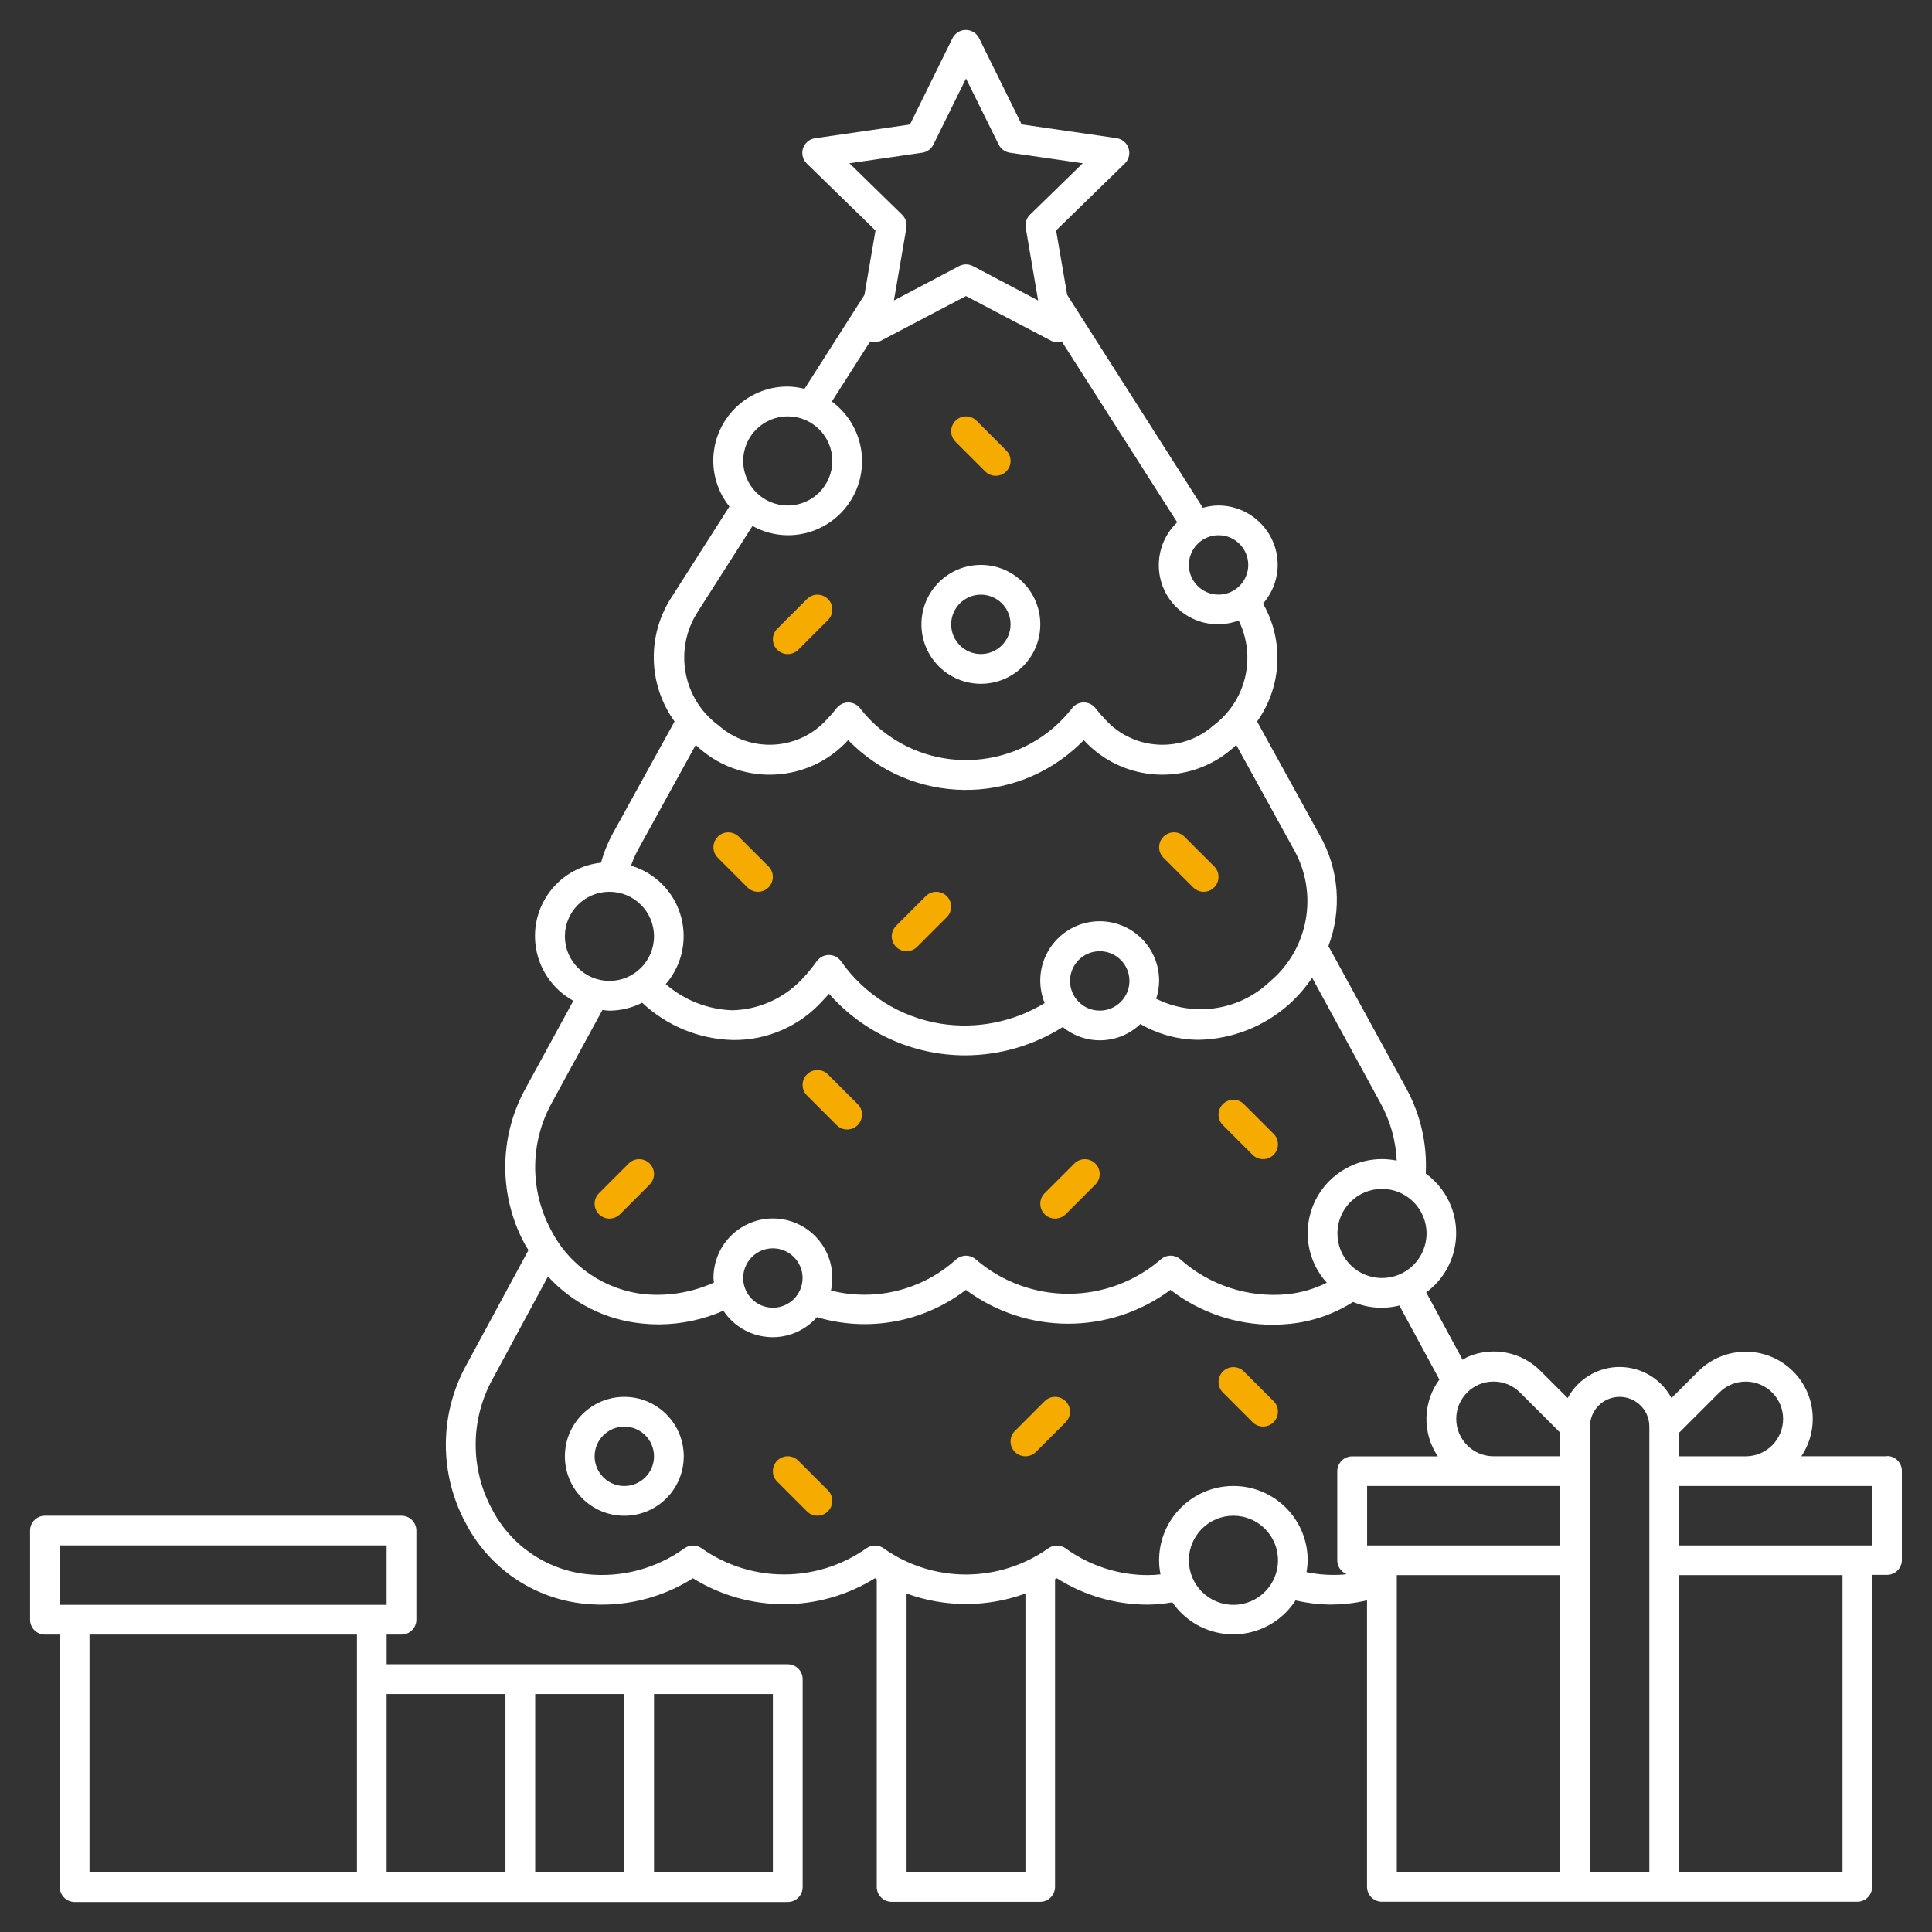 <?xml version="1.0" encoding="UTF-8"?>
<svg id="Line_Expand" data-name="Line Expand" xmlns="http://www.w3.org/2000/svg" viewBox="0 0 512 512">
  <rect x="0" y="0" width="512" height="512" fill="#333333" stroke="none"/>
  <defs>
    <style>
      .cls-1 {
        fill: #fff;
      }

      .cls-2 {
        fill: #f6ab01;
      }
    </style>
  </defs>
  <path class="cls-1" d="M208.76,441.05h-106.3v-7.87h3.94c2.17,0,3.94-1.76,3.94-3.94v-23.62c0-2.17-1.76-3.94-3.94-3.94H11.91c-2.17,0-3.94,1.76-3.94,3.94v23.62c0,2.17,1.76,3.94,3.94,3.94h3.94v66.93c0,2.17,1.76,3.94,3.94,3.94h188.98c2.17,0,3.94-1.76,3.94-3.94v-55.12c0-2.17-1.76-3.94-3.94-3.94ZM15.84,425.3v-15.75h86.61v15.75H15.84ZM94.58,496.17H23.72v-62.99h70.87v62.99ZM133.95,496.17h-31.5v-47.24h31.5v47.24ZM165.45,496.17h-23.62v-47.24h23.62v47.24ZM204.82,496.17h-31.5v-47.24h31.5v47.24Z"/>
  <path class="cls-2" d="M276.83,371.34l-7.87,7.87c-1.54,1.54-1.54,4.04,0,5.57s4.04,1.54,5.57,0l7.87-7.87c1.54-1.54,1.54-4.04,0-5.57s-4.04-1.54-5.57,0Z"/>
  <path class="cls-2" d="M161.51,322.94c1.04,0,2.05-.41,2.79-1.15l7.87-7.87c1.54-1.54,1.54-4.04,0-5.57s-4.04-1.54-5.57,0l-7.87,7.87c-1.54,1.54-1.54,4.03,0,5.57.74.74,1.75,1.16,2.79,1.16Z"/>
  <path class="cls-2" d="M279.62,322.94c1.04,0,2.05-.41,2.79-1.15l7.87-7.87c1.54-1.54,1.54-4.04,0-5.57s-4.04-1.54-5.57,0l-7.87,7.87c-1.54,1.54-1.54,4.03,0,5.57.74.74,1.75,1.16,2.79,1.16Z"/>
  <path class="cls-2" d="M240.25,252.08c1.04,0,2.05-.41,2.79-1.15l7.87-7.87c1.54-1.54,1.54-4.04,0-5.57s-4.04-1.54-5.57,0l-7.87,7.87c-1.54,1.54-1.54,4.03,0,5.57.74.74,1.75,1.16,2.79,1.16Z"/>
  <path class="cls-2" d="M208.76,173.34c1.04,0,2.05-.41,2.79-1.15l7.87-7.87c1.54-1.54,1.54-4.04,0-5.57s-4.04-1.54-5.57,0l-7.87,7.87c-1.54,1.54-1.54,4.03,0,5.57.74.74,1.75,1.16,2.79,1.16Z"/>
  <path class="cls-2" d="M211.54,387.08c-1.54-1.54-4.04-1.54-5.57,0s-1.54,4.04,0,5.57l7.87,7.87c1.54,1.54,4.04,1.54,5.57,0s1.54-4.04,0-5.57l-7.87-7.87Z"/>
  <path class="cls-2" d="M329.65,363.46c-1.54-1.54-4.04-1.54-5.57,0s-1.54,4.04,0,5.57l7.87,7.87c1.54,1.54,4.04,1.54,5.57,0s1.54-4.04,0-5.57l-7.87-7.87Z"/>
  <path class="cls-2" d="M221.72,298.17c1.54,1.54,4.04,1.54,5.57,0s1.54-4.04,0-5.57l-7.87-7.87c-1.54-1.54-4.04-1.54-5.57,0s-1.54,4.04,0,5.57l7.87,7.87Z"/>
  <path class="cls-2" d="M198.09,235.18c1.54,1.54,4.04,1.54,5.57,0s1.54-4.04,0-5.57l-7.87-7.87c-1.54-1.54-4.04-1.54-5.57,0s-1.54,4.04,0,5.57l7.87,7.87Z"/>
  <path class="cls-2" d="M331.95,306.04c1.54,1.54,4.04,1.54,5.57,0s1.54-4.04,0-5.57l-7.87-7.87c-1.54-1.54-4.04-1.54-5.57,0s-1.54,4.04,0,5.57l7.87,7.87Z"/>
  <path class="cls-2" d="M316.2,235.18c1.54,1.54,4.04,1.54,5.57,0s1.54-4.04,0-5.57l-7.87-7.87c-1.54-1.54-4.04-1.54-5.57,0s-1.54,4.04,0,5.57l7.87,7.87Z"/>
  <path class="cls-2" d="M261.09,124.94c1.54,1.54,4.04,1.54,5.57,0s1.54-4.04,0-5.57l-7.87-7.87c-1.54-1.54-4.04-1.54-5.57,0s-1.54,4.04,0,5.57l7.87,7.87Z"/>
  <path class="cls-1" d="M259.94,181.21c8.7,0,15.75-7.05,15.75-15.75s-7.05-15.75-15.75-15.75-15.75,7.05-15.75,15.75,7.05,15.75,15.75,15.75ZM259.94,157.59c4.35,0,7.87,3.53,7.87,7.87s-3.53,7.87-7.87,7.87-7.87-3.53-7.87-7.87,3.53-7.87,7.87-7.87Z"/>
  <path class="cls-1" d="M165.45,370.19c-8.7,0-15.75,7.05-15.75,15.75s7.05,15.75,15.75,15.75,15.75-7.05,15.75-15.75-7.05-15.75-15.75-15.75ZM165.45,393.81c-4.35,0-7.87-3.53-7.87-7.87s3.53-7.87,7.87-7.87,7.87,3.53,7.87,7.87-3.53,7.87-7.87,7.87Z"/>
  <path class="cls-1" d="M500.09,385.93h-22.71c1.97-2.93,3.03-6.38,3.02-9.91.01-9.82-7.94-17.79-17.76-17.8-4.72,0-9.25,1.87-12.59,5.2l-7.09,7.09c-4.07-7.6-13.53-10.46-21.13-6.38-2.71,1.45-4.93,3.67-6.38,6.38l-7.09-7.09c-5.04-5.16-12.74-6.69-19.37-3.85-.51.21-.9.57-1.38.79l-9.65-17.86c8.67-6.39,10.53-18.6,4.14-27.27-1.19-1.62-2.63-3.05-4.26-4.23.39-7.77-1.35-15.5-5.05-22.35l-20.75-37.93c3.65-9.64,2.81-20.41-2.29-29.36l-16.61-30.16c6.57-9.22,7.19-21.42,1.57-31.25,2.49-2.83,3.87-6.47,3.89-10.24,0-8.7-7.05-15.75-15.75-15.75-1.38.02-2.75.22-4.08.61l-35.96-56.43-2.93-17.07,18.2-17.74c1.56-1.52,1.59-4.01.07-5.57-.6-.62-1.4-1.02-2.25-1.15l-25.16-3.65-11.25-22.8c-.95-1.96-3.3-2.77-5.26-1.83-.8.39-1.44,1.03-1.83,1.83l-11.25,22.83-25.16,3.65c-2.15.31-3.64,2.31-3.33,4.46.12.86.53,1.65,1.15,2.25l18.2,17.74-2.93,17.07-15.88,24.89c-1.47-.38-2.97-.58-4.49-.61-10.87,0-19.69,8.81-19.69,19.69.02,4.4,1.52,8.67,4.28,12.1l-15.06,23.62c-6.84,10.13-6.63,23.45.52,33.35l-16.61,30.13c-1.22,2.32-2.19,4.77-2.88,7.3-10.73,1.13-18.52,10.75-17.39,21.48.67,6.38,4.43,12.02,10.06,15.1l-12.81,23.49c-6.91,12.69-6.98,28-.2,40.76.34.65.75,1.23,1.11,1.84l-16.65,30.8c-6.95,12.89-6.99,28.41-.09,41.33,6.18,12.1,18.08,20.23,31.59,21.59,10.07,1.03,20.19-1.35,28.74-6.76,14.77,9.17,33.45,9.17,48.22,0,.16.1.33.17.49.26v81.54c0,2.17,1.76,3.94,3.94,3.94h39.37c2.17,0,3.94-1.76,3.94-3.94v-81.54c.16-.09.33-.16.49-.26,7.21,4.58,15.57,7,24.11,6.99,2.18-.03,4.35-.24,6.5-.61,6.15,8.92,18.36,11.16,27.28,5.01,2.13-1.47,3.95-3.34,5.35-5.52,2.98.69,6.03,1.06,9.09,1.11,1.54,0,3.09-.08,4.62-.24,1.76-.18,3.51-.48,5.24-.89v75.93c0,2.17,1.76,3.94,3.94,3.94h125.98c2.17,0,3.94-1.76,3.94-3.94v-82.68h3.94c2.17,0,3.94-1.76,3.94-3.94v-23.62c0-2.17-1.76-3.94-3.94-3.94ZM378.05,326.88c0,6.52-5.29,11.81-11.81,11.81s-11.81-5.29-11.81-11.81,5.29-11.81,11.81-11.81,11.81,5.29,11.81,11.81ZM322.93,141.84c4.35,0,7.87,3.53,7.87,7.87s-3.53,7.87-7.87,7.87-7.87-3.53-7.87-7.87,3.53-7.87,7.87-7.87ZM225.09,43.27l19.31-2.8c1.28-.19,2.39-1,2.96-2.16l8.64-17.5,8.66,17.5c.57,1.16,1.68,1.97,2.96,2.16l19.31,2.8-13.97,13.62c-.93.9-1.35,2.21-1.13,3.49l3.28,19.25-17.27-9.11c-1.15-.6-2.52-.6-3.67,0l-17.27,9.11,3.3-19.23c.22-1.28-.2-2.58-1.13-3.49l-13.97-13.65ZM208.76,110.34c6.52,0,11.81,5.29,11.81,11.81s-5.29,11.81-11.81,11.81-11.81-5.29-11.81-11.81,5.29-11.81,11.81-11.81ZM184.92,162.1l14.5-22.72c2.85,1.59,6.06,2.44,9.33,2.46,10.84.04,19.66-8.7,19.7-19.54.03-6.27-2.95-12.18-8-15.89l10.17-15.94c.94.33,1.98.26,2.87-.19l22.5-11.82,22.5,11.81c.89.45,1.92.52,2.87.19l30.61,47.96c-6.27,5.96-6.52,15.88-.56,22.15,4.33,4.56,10.98,6.08,16.86,3.87,4.76,9.68,1.94,21.37-6.69,27.82-8.38,7.38-21.14,6.68-28.66-1.57-.92-.96-1.8-1.96-2.61-3.01-.74-.96-1.89-1.52-3.1-1.52h0c-1.21,0-2.36.56-3.1,1.52-12.07,15.52-34.43,18.32-49.95,6.25-2.34-1.82-4.43-3.92-6.25-6.25-.74-.96-1.89-1.52-3.1-1.52h0c-1.21,0-2.36.56-3.1,1.52-.82,1.04-1.69,2.05-2.61,3-7.52,8.26-20.28,8.96-28.67,1.57-9.53-7.01-11.94-20.23-5.5-30.16ZM169.09,225.17l15.29-27.77c.39.34.74.74,1.14,1.06,11.54,9.94,28.88,8.94,39.2-2.26l.06-.06c16.74,17.24,44.29,17.64,61.53.9.3-.29.6-.59.9-.9l.06.06c10.32,11.19,27.66,12.19,39.2,2.26.4-.31.79-.72,1.14-1.06l15.29,27.77c6.58,11.68,3.88,26.4-6.41,34.99-8.09,7.68-20.12,9.48-30.1,4.51.51-1.52.77-3.12.79-4.72.03-8.7-6.99-15.77-15.69-15.81s-15.77,6.99-15.81,15.69c0,2.05.39,4.08,1.16,5.99-8.25,5.03-18.02,6.96-27.56,5.46-10.67-1.72-20.19-7.68-26.4-16.54-1.26-1.77-3.71-2.19-5.49-.94-.36.26-.68.57-.94.94-1.21,1.7-2.54,3.32-3.99,4.82-4.77,5.04-11.35,7.97-18.29,8.17-6.54-.19-12.8-2.64-17.74-6.93,7.03-8.13,6.14-20.41-1.99-27.44-2.1-1.81-4.55-3.16-7.21-3.94.49-1.47,1.12-2.89,1.86-4.24ZM299.31,259.95c0,4.35-3.53,7.87-7.87,7.87s-7.87-3.53-7.87-7.87,3.53-7.87,7.87-7.87,7.87,3.53,7.87,7.87ZM149.7,248.14c0-6.52,5.29-11.81,11.81-11.81s11.81,5.29,11.81,11.81-5.29,11.81-11.81,11.81-11.81-5.29-11.81-11.81ZM146.09,292.52l13.57-24.88c.62.09,1.24.16,1.86.19,3.01-.02,5.98-.74,8.66-2.1,6.51,6.12,15.04,9.64,23.97,9.88,9.16.14,17.92-3.72,24-10.57.52-.54,1.03-1.1,1.57-1.67,9.14,10.38,22.31,16.33,36.15,16.31,9.13-.04,18.06-2.64,25.78-7.51,6.06,4.98,14.89,4.64,20.55-.79,4.69,2.71,10,4.15,15.41,4.18,8.93-.16,17.5-3.55,24.14-9.53,2.26-2.06,4.27-4.38,5.98-6.92l18.21,33.39c2.53,4.64,3.97,9.79,4.2,15.07-10.66-2.16-21.04,4.73-23.2,15.39-.26,1.29-.39,2.6-.39,3.92.02,4.83,1.82,9.49,5.07,13.06-3.3,1.64-6.86,2.67-10.53,3.05-10.29.98-20.52-2.36-28.24-9.22-1.49-1.34-3.76-1.34-5.25,0-14.07,12.13-34.91,12.13-48.98,0-1.49-1.33-3.75-1.33-5.24,0-8.99,8.12-21.43,11.21-33.17,8.24,1.85-8.5-3.53-16.89-12.03-18.74-8.5-1.85-16.89,3.53-18.74,12.03-.24,1.12-.37,2.26-.36,3.4,0,.41.09.79.12,1.2-5.73,2.58-12.02,3.65-18.28,3.09-10.7-1.1-20.12-7.56-24.98-17.17-5.54-10.42-5.48-22.94.16-33.31ZM212.69,338.69c0,4.35-3.53,7.87-7.87,7.87s-7.87-3.53-7.87-7.87,3.53-7.87,7.87-7.87,7.87,3.53,7.87,7.87ZM271.75,496.17h-31.5v-73.87c10.17,3.71,21.32,3.71,31.5,0v73.87ZM326.87,425.3c-6.52,0-11.81-5.29-11.81-11.81s5.29-11.81,11.81-11.81,11.81,5.29,11.81,11.81-5.29,11.81-11.81,11.81ZM346.23,416.64c.19-1.04.3-2.09.32-3.15,0-10.87-8.81-19.69-19.69-19.69s-19.69,8.81-19.69,19.69c0,1.25.13,2.5.38,3.73-1.11.13-2.22.2-3.34.2-7.84,0-15.47-2.49-21.81-7.09-1.37-.99-3.22-.99-4.6,0-13.07,9.24-30.55,9.24-43.62,0-1.37-.99-3.22-.99-4.6,0-13.08,9.22-30.54,9.22-43.62,0-1.37-.99-3.22-.99-4.6,0-7.42,5.34-16.53,7.79-25.63,6.87-10.89-1.12-20.47-7.69-25.45-17.45-5.65-10.6-5.63-23.33.06-33.91l14.88-27.56c6.47,7.08,15.33,11.52,24.87,12.46,1.51.16,3.04.24,4.56.24,5.87-.03,11.68-1.27,17.06-3.62,4.77,7.2,14.48,9.18,21.68,4.41,1.15-.76,2.19-1.67,3.1-2.71,13.56,4.06,28.24,1.37,39.48-7.23,16.09,11.96,38.13,11.96,54.22,0,7.77,5.99,17.3,9.24,27.11,9.24,1.52,0,3.04-.08,4.56-.24,5.95-.6,11.68-2.59,16.72-5.8,3.87,1.66,8.18,1.99,12.26.94l10.61,19.63c-4.42,6.01-4.59,14.16-.41,20.35h-22.71c-2.17,0-3.94,1.76-3.94,3.94v23.62c0,1.6.98,3.04,2.46,3.64-.21,0-.42.09-.63.11-3.35.27-6.73.05-10.02-.63ZM413.48,496.17h-43.31v-78.74h43.31v78.74ZM413.48,409.56h-51.18v-15.75h51.18v15.75ZM413.48,385.93h-17.66c-5.47,0-9.89-4.44-9.9-9.91,0-5.47,4.44-9.9,9.9-9.89,2.62,0,5.14,1.04,6.99,2.9l10.66,10.65v6.24ZM437.1,496.17h-15.75v-118.11c0-4.35,3.53-7.87,7.87-7.87s7.87,3.53,7.87,7.87v118.11ZM444.98,379.69l10.66-10.65c3.86-3.87,10.13-3.87,14,0,1.86,1.85,2.9,4.37,2.9,6.99,0,5.47-4.43,9.9-9.9,9.91h-17.66v-6.24ZM488.28,496.17h-43.31v-78.74h43.31v78.74ZM496.16,409.56h-51.18v-15.75h51.18v15.75Z"/>
</svg>